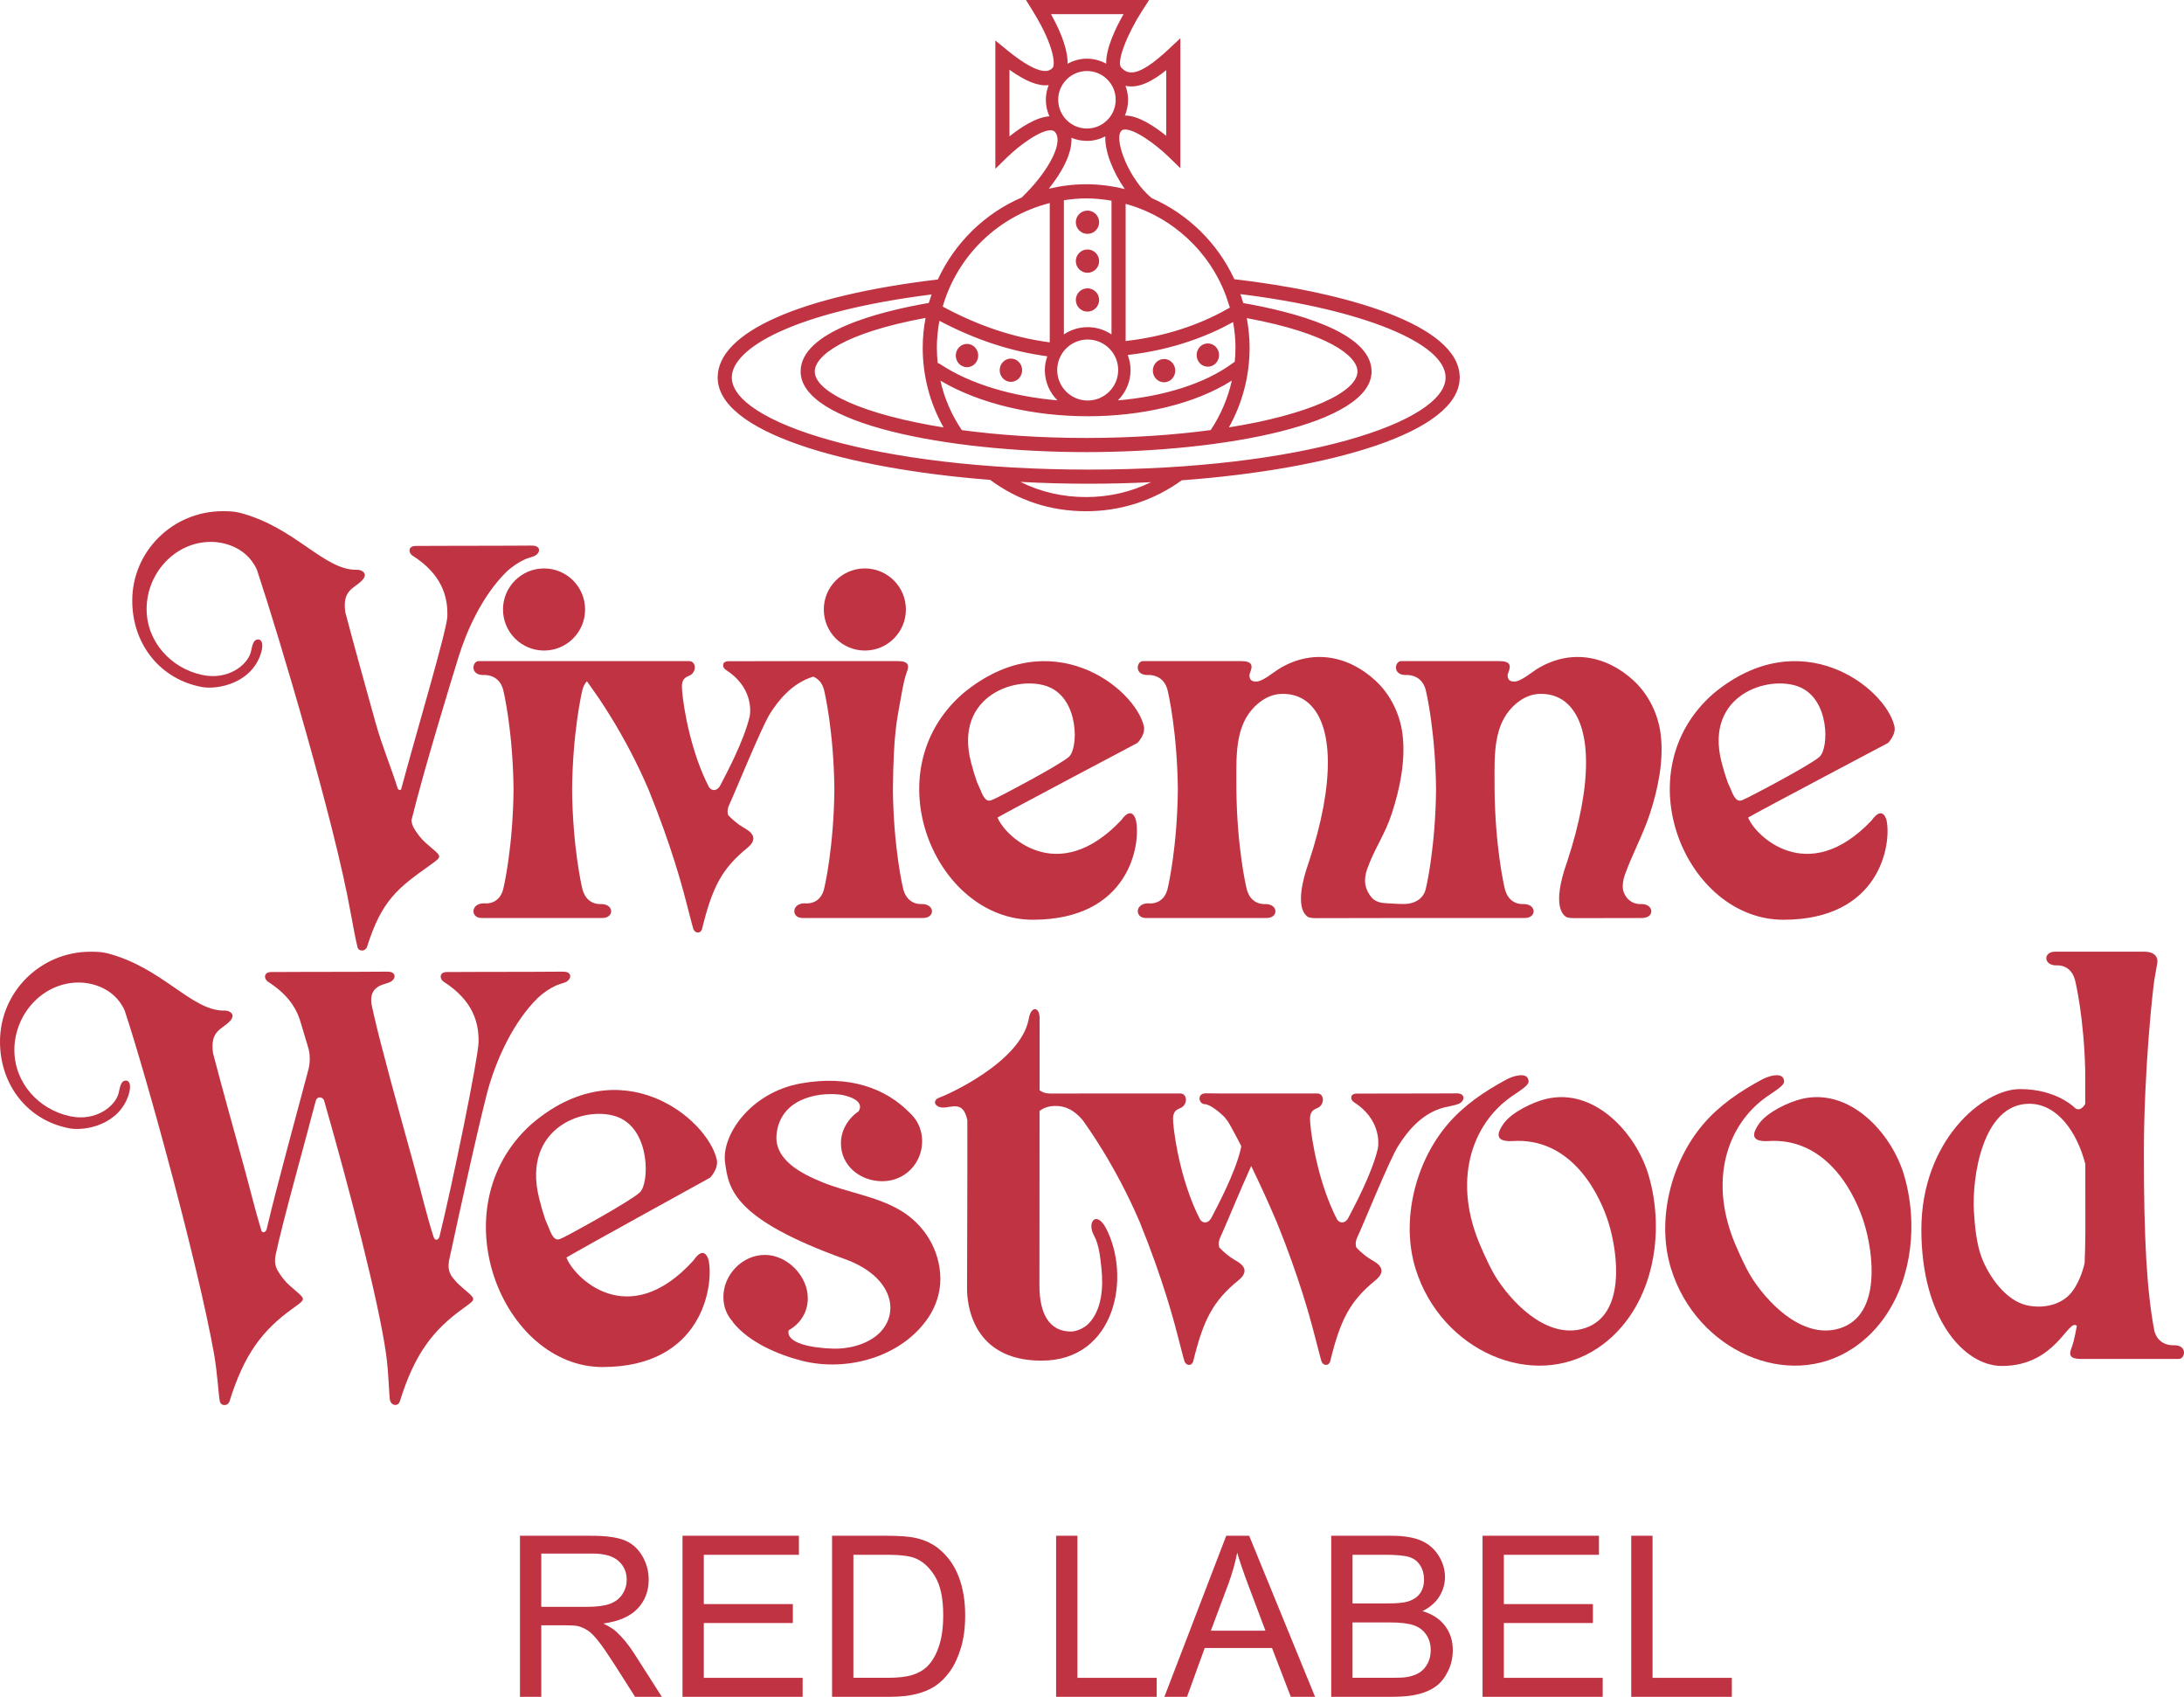 <?xml version="1.0" encoding="UTF-8"?>
<svg xmlns="http://www.w3.org/2000/svg" version="1.1" viewBox="0 0 250 194.178">
  <!-- Generator: Adobe Illustrator 28.6.0, SVG Export Plug-In . SVG Version: 1.2.0 Build 709)  -->
  <g>
    <g id="_レイヤー_2">
      <g id="design">
        <g>
          <g>
            <path d="M59.52,194.178v-18.429h8.171c1.643,0,2.891.165,3.746.497.855.331,1.539.915,2.049,1.754.512.837.767,1.764.767,2.778,0,1.307-.422,2.409-1.27,3.306-.846.896-2.153,1.466-3.922,1.71.646.309,1.136.616,1.471.918.713.654,1.388,1.471,2.024,2.451l3.206,5.016h-3.067l-2.439-3.834c-.712-1.106-1.299-1.954-1.76-2.539-.46-.587-.874-.998-1.238-1.232-.365-.235-.735-.398-1.112-.49-.277-.059-.729-.088-1.358-.088h-2.829v8.184h-2.439 0ZM61.959,183.882h5.242c1.115,0,1.986-.116,2.615-.346.629-.231,1.106-.6,1.433-1.106.327-.508.49-1.058.49-1.653,0-.873-.316-1.589-.949-2.15-.632-.562-1.632-.842-2.998-.842h-5.833v6.097l-0-0Z" fill="#c03343"/>
            <path d="M78.125,194.178v-18.429h13.325v2.175h-10.887v5.644h10.195v2.162h-10.195v6.273h11.314v2.175h-13.753Z" fill="#c03343"/>
            <path d="M95.247,194.178v-18.429h6.348c1.433,0,2.527.088,3.281.264,1.056.243,1.957.683,2.703,1.32.973.821,1.7,1.871,2.181,3.149.483,1.277.723,2.738.723,4.381,0,1.399-.163,2.64-.49,3.721-.327,1.081-.745,1.975-1.257,2.684-.51.708-1.07,1.265-1.678,1.672-.607.406-1.34.714-2.2.924-.859.209-1.845.314-2.961.314h-6.65ZM97.686,192.003h3.935c1.216,0,2.169-.113,2.86-.339.691-.226,1.243-.546,1.653-.955.578-.578,1.03-1.356,1.351-2.332.323-.977.484-2.161.484-3.551,0-1.928-.315-3.409-.949-4.444-.632-1.036-1.402-1.729-2.307-2.081-.654-.251-1.705-.377-3.155-.377h-3.872v14.08l-0.0 0Z" fill="#c03343"/>
            <path d="M120.892,194.178v-18.429h2.439v16.255h9.076v2.175h-11.515Z" fill="#c03343"/>
            <path d="M133.287,194.178l7.078-18.429h2.627l7.543,18.429h-2.778l-2.15-5.582h-7.706l-2.024,5.582h-2.59 0ZM138.605,186.61h6.248l-1.923-5.104c-.587-1.551-1.022-2.825-1.307-3.822-.235,1.182-.566,2.355-.993,3.52l-2.024,5.406h-0Z" fill="#c03343"/>
            <path d="M152.383,194.178v-18.429h6.914c1.408,0,2.537.186,3.388.559.851.372,1.517.947,1.999,1.722.482.774.723,1.585.723,2.432,0,.787-.214,1.529-.641,2.225-.427.695-1.072,1.257-1.936,1.685,1.115.327,1.971.884,2.571,1.672.6.787.899,1.717.899,2.791,0,.862-.182,1.666-.547,2.407-.365.742-.815,1.314-1.351,1.716-.537.402-1.209.705-2.018.911-.808.205-1.8.308-2.973.308h-7.027v-0ZM154.822,183.492h3.985c1.081,0,1.857-.072,2.326-.214.62-.185,1.087-.49,1.402-.918.314-.427.471-.964.471-1.609,0-.612-.147-1.15-.44-1.615-.293-.465-.713-.784-1.257-.955-.544-.172-1.48-.258-2.803-.258h-3.683v5.569l-0.0 0ZM154.822,192.003h4.588c.788,0,1.341-.03,1.659-.088.562-.101,1.031-.269,1.408-.503.377-.235.688-.577.93-1.024.243-.449.365-.967.365-1.553,0-.688-.176-1.285-.528-1.791-.352-.508-.84-.864-1.465-1.069-.625-.206-1.524-.308-2.697-.308h-4.262v6.336-0Z" fill="#c03343"/>
            <path d="M169.706,194.178v-18.429h13.325v2.175h-10.887v5.644h10.195v2.162h-10.195v6.273h11.314v2.175h-13.753Z" fill="#c03343"/>
            <path d="M186.727,194.178v-18.429h2.439v16.255h9.076v2.175h-11.515Z" fill="#c03343"/>
          </g>
          <g>
            <path d="M62.114,75.653h-7.312c-.752,0-1.032,1.594.511,1.594,0,0,1.747-.183,2.265,1.615.119.413,1.141,4.94,1.208,11.49-.068,6.551-1.089,11.079-1.208,11.49-.518,1.797-2.18,1.531-2.18,1.531-1.544,0-1.55,1.679-.291,1.679h13.851c1.352,0,1.371-1.596-.171-1.596,0,0-1.575.183-2.093-1.615-.118-.411-1.141-4.94-1.207-11.49.067-6.55,1.089-11.077,1.207-11.49.114-.393.291-.677.491-.904.191.287.407.589.636.904.291.413,3.646,4.995,6.44,11.545,2.658,6.551,3.839,11.172,4.001,11.721.162.548.975,3.797,1.097,4.163.183.529.812.59.995.061,1.178-4.854,2.296-6.966,5.22-9.342,1.422-1.179.223-1.931-.487-2.316-.628-.375-1.205-.855-1.733-1.411-.107-.31-.112-.708.149-1.251.548-1.137,3.677-8.856,4.652-10.38.881-1.377,2.418-3.451,4.938-4.216.47.198.971.596,1.209,1.426.12.413,1.143,4.94,1.209,11.49-.067,6.551-1.089,11.079-1.209,11.49-.518,1.797-2.18,1.531-2.18,1.531-1.542,0-1.55,1.679-.291,1.679h13.853c1.35,0,1.371-1.596-.173-1.596,0,0-1.573.183-2.091-1.615-.12-.411-1.143-4.94-1.209-11.49.067-6.55.468-7.946.853-10.161.386-2.215.508-2.622.771-3.372.244-.67.183-1.165-1.116-1.165h-11.193c-.003,0-.006.003-.01.003-2.262.002-7.402.014-8.118.014-.807,0-.739.716-.327.975,3.016,1.92,2.879,4.601,2.75,5.324-.693,2.902-2.674,6.558-3.374,7.914-.31.585-.87.729-1.275.227-2.08-4.003-2.927-9.062-3.091-11.058-.031-.64-.147-1.363.771-1.706.919-.343.894-1.693.021-1.693,0,0-16.757,0-16.757 0Z" fill="#c03343"/>
            <path d="M57.578,69.749c0,2.594,2.104,4.698,4.698,4.698,2.595,0,4.699-2.104,4.699-4.698,0-2.595-2.103-4.699-4.699-4.699-2.594,0-4.698,2.103-4.698,4.699Z" fill="#c03343"/>
            <path d="M99,74.447c2.594,0,4.698-2.104,4.698-4.698,0-2.595-2.104-4.699-4.698-4.699-2.595,0-4.7,2.103-4.7,4.699,0,2.594,2.104,4.698,4.7,4.698Z" fill="#c03343"/>
            <path d="M248.881,153.946s-1.747.181-2.264-1.59c-.885-4.641-1.209-10.641-1.209-20.322,0-9.681,1.039-18.964,1.209-19.964.17-1.0.249-1.36.332-1.92.082-.56-.244-1.242-1.502-1.242h-10.21c-1.351,0-1.371,1.571.172,1.571,0,0,1.574-.181,2.093,1.59.111.386,1.044,4.441,1.19,10.389.003.088.005,1.67.006,3.873-.322.514-.712.784-1.131.501,0,0-2.072-2.201-6.337-2.201-4.266,0-11.293,5.922-11.293,16.083,0,10.161,4.875,15.603,9.221,15.603,6.195,0,7.577-5.515,8.576-4.591-.292,1.594-.415,1.988-.649,2.641-.244.661-.183,1.148,1.118,1.148h11.191c.752,0,1.032-1.571-.511-1.571l-0.0 0ZM238.623,144.536c-.249,1.146-.775,2.441-1.47,3.328-1.195,1.529-3.406,1.937-5.24,1.485-2.355-.579-4.229-3.264-5.051-5.381-.616-1.582-.801-3.616-.908-5.296-.241-3.763.914-12.36,6.332-12.36,3.195,0,5.459,3.203,6.418,6.893.002,4.035.005,7.695.005,7.836-.013,1.382-.045,2.521-.085,3.494Z" fill="#c03343"/>
            <path d="M130.929,83.073c-1.056-4.387-10.705-12.004-20.698-3.717-10.359,9.018-3.148,25.897,7.982,25.897s12.391-8.693,11.822-11.374c0,0-.407-1.828-1.706,0-7.353,7.76-13.407,1.666-14.138-.324,1.544-.895,16.006-8.533,16.006-8.533,0,0,.975-.975.731-1.95l-0.0 0ZM122.357,86.609c-1.097.975-8.002,4.589-8.489,4.793-.488.204-.986.689-1.626-.986l-.398-.893c-.248-.701-.482-1.466-.699-2.304-1.99-7.72,5.404-10.033,8.897-8.613,3.494,1.422,3.412,7.028,2.316,8.003Z" fill="#c03343"/>
            <path d="M204.133,105.254c11.13,0,12.39-8.693,11.821-11.374,0,0-.406-1.828-1.706,0-7.352,7.76-13.406,1.666-14.137-.324,1.543-.895,16.006-8.533,16.006-8.533,0,0,.975-.975.731-1.95-1.057-4.387-10.704-12.004-20.698-3.717-10.359,9.018-3.149,25.897,7.983,25.897ZM205.961,78.606c3.494,1.422,3.412,7.028,2.316,8.003-1.097.975-8.003,4.589-8.49,4.793-.488.204-.986.689-1.625-.986l-.4-.893c-.249-.701-.481-1.466-.697-2.304-1.991-7.72,5.402-10.033,8.897-8.613l-0-0Z" fill="#c03343"/>
            <path d="M68.973,156.439c11.439,0,12.734-9.314,12.149-12.185,0,0-.417-1.959-1.752,0-7.558,8.314-13.778,1.784-14.529-.348,1.586-.958,16.449-9.14,16.449-9.14,0,0,1.004-1.043.752-2.089-1.086-4.7-11.001-12.861-21.272-3.982-10.647,9.662-3.235,27.745,8.203,27.745ZM70.852,127.889c3.591,1.523,3.507,7.529,2.379,8.575-1.127,1.044-8.223,4.917-8.724,5.136-.502.219-1.013.739-1.672-1.057l-.409-.958c-.255-.748-.495-1.569-.718-2.468-2.045-8.27,5.554-10.749,9.144-9.228Z" fill="#c03343"/>
            <path d="M187.01,77.894c-3.221-2.978-7.413-3.649-11.162-1.28-.602.379-1.788,1.409-2.548,1.382-.645-.015-.725-.394-.724-.788.042-.128.085-.253.133-.39.244-.67.183-1.165-1.117-1.165h-11.192c-.751,0-1.032,1.594.511,1.594,0,0,1.747-.183,2.264,1.615.119.413,1.142,4.94,1.209,11.49-.068,6.551-1.09,11.079-1.209,11.49-.306,1.064-1.291,1.582-2.339,1.605-.698.015-1.413-.046-2.11-.08-.624-.032-1.263-.15-1.698-.64-.34-.381-.62-.914-.719-1.417-.116-.586-.028-1.242.171-1.803.845-2.409,2.043-3.963,2.837-6.402.925-2.835,1.6-6.073,1.23-9.062-.288-2.321-1.372-4.557-3.092-6.149-3.221-2.978-7.413-3.649-11.162-1.28-.602.379-1.788,1.409-2.548,1.382-.645-.015-.724-.394-.724-.788.042-.128.085-.253.133-.39.244-.67.183-1.165-1.117-1.165h-11.192c-.751,0-1.033,1.594.51,1.594,0,0,1.747-.183,2.265,1.615.119.413,1.142,4.94,1.208,11.49-.067,6.551-1.089,11.079-1.208,11.49-.518,1.797-2.18,1.531-2.18,1.531-1.542,0-1.551,1.679-.29,1.679h13.852c1.35,0,1.37-1.596-.173-1.596,0,0-1.573.183-2.092-1.615-.119-.411-1.142-4.94-1.208-11.49.029-2.792-.279-6.259,1.402-8.664.828-1.184,2.157-2.192,3.64-2.274,1.089-.059,2.161.209,3.022.887,3.169,2.498,3.169,9.475.244,18.311-1.86,5.24-.346,6.114-.183,6.276.148.141.629.183.995.183.366,0,10.597-.015,10.596-.019h13.31c1.35,0,1.37-1.596-.173-1.596,0,0-1.573.183-2.092-1.615-.119-.411-1.142-4.94-1.208-11.49.029-2.792-.279-6.259,1.402-8.664.828-1.184,2.157-2.192,3.64-2.274,1.089-.059,2.161.209,3.022.887,3.169,2.498,3.169,9.475.244,18.311-1.859,5.24-.346,6.114-.183,6.276.147.141.629.183.995.183.366,0,7.922-.015,7.922-.015l.017-.019c.685-.048.979-.516.856-.937.003-.002,0-.004-.001-.004-.103-.339-.461-.64-1.128-.64,0,0-1.56.179-2.084-1.6-.077-.55.005-1.143.187-1.66.845-2.409,2.104-4.652,2.898-7.091.925-2.835,1.6-6.073,1.23-9.062-.288-2.321-1.372-4.557-3.092-6.149l0.0 0Z" fill="#c03343"/>
            <path d="M106.292,150.736c.857-1.285,1.361-2.855,1.352-4.393-.023-3.258-1.82-6.225-4.635-7.866-2.755-1.607-5.964-1.994-8.885-3.189-2.335-.956-5.52-2.535-5.231-5.467.39-3.945,4.437-4.873,7.247-4.559.634.069,2.915.598,2.157,1.899-1.209.832-2.037,2.165-2.037,3.683,0,2.527,2.163,4.332,4.738,4.332,2.576,0,4.557-2.043,4.557-4.572,0-1.091-.364-2.039-.967-2.774-.004-.004-.006-.008-.01-.011-.128-.152-.261-.301-.409-.436-2.765-2.847-6.943-4.385-12.465-3.405-5.808,1.028-9.114,5.935-8.71,9.024.402,3.087.967,6.492,13.71,11.083,5.576,2.009,6.36,6.24,3.871,8.55-1.224,1.135-3.256,1.756-5.202,1.7-2.47-.067-5.429-.619-5.098-2.1,1.314-.733,2.194-2.047,2.194-3.677,0-2.529-2.342-4.949-4.919-4.949-2.576,0-4.732,2.26-4.745,4.789-.006,1.177.419,2.148,1.101,2.885l-.027.006c1.78,2.272,5.12,3.713,7.843,4.416,5.204,1.346,11.524-.4,14.569-4.966Z" fill="#c03343"/>
            <path d="M136.576,155.83c1.179-4.854,2.296-6.966,5.221-9.342,1.422-1.179.223-1.931-.487-2.316-.629-.375-1.206-.855-1.735-1.411-.106-.31-.112-.708.15-1.251.402-.834,2.189-5.202,3.498-8.076.872,1.792,1.887,3.98,2.94,6.451,2.658,6.551,3.839,11.172,4.002,11.721.162.548.975,3.797,1.097,4.163.183.529.811.59.994.061,1.179-4.854,2.296-6.966,5.221-9.342,1.422-1.179.223-1.931-.487-2.316-.629-.375-1.206-.855-1.735-1.411-.106-.31-.112-.708.15-1.251.548-1.137,3.675-8.856,4.65-10.38.975-1.523,2.763-3.999,5.79-4.507.419-.105,1.065-.213,1.321-.406.642-.489.366-1.095-.346-1.095-.552,0-2.685.011-2.685.011-1.584,0-8.027.015-8.836.015-.807,0-.739.716-.328.975,3.017,1.919,2.879,4.601,2.75,5.324-.692,2.902-2.674,6.558-3.373,7.914-.311.585-.871.729-1.275.229-2.081-4.003-2.928-9.062-3.092-11.06-.031-.64-.147-1.363.771-1.706.918-.343.893-1.693.021-1.693h-11.39c-.53-.003-1.014-.008-1.325-.013-1.097-.019-.853,1.219-.162,1.24.618.017,1.687.894,2.27,1.472.131.167.263.336.39.51.128.183.692,1.181,1.523,2.799-.011.124-.024.231-.039.309-.692,2.902-2.674,6.558-3.373,7.914-.311.585-.869.729-1.275.229-2.081-4.003-2.928-9.062-3.092-11.06-.03-.64-.147-1.363.771-1.706.918-.343.893-1.693.021-1.693h-11.564c-.049,0-.088.005-.132.008h-3.213c-.507,0-.891-.15-1.184-.375.004-4.603.006-8.163.006-8.481-.006.015-.013.006-.021.008-.019-.967-.952-1.289-1.228.328-.914,4.976-9.494,8.746-10.226,8.99-.731.242-.691,1.015.324,1.137,1.122.032,2.39-.855,2.877,1.443.017,6.115-.032,18.119-.032,19.314,0,1.544.487,8.207,8.531,8.207,8.49,0,10.318-9.67,7.311-15.276-1.096-1.91-2.153-.529-1.3.975.579,1.074.703,2.498.836,3.689.233,2.108.099,4.833-1.52,6.427-.451.444-1.314.853-1.958.853-2.437,0-3.614-1.948-3.614-5.28,0-1.952.008-11.884.013-19.958.438-.352,1.019-.56,1.733-.579,1.293-.031,2.263.535,3.169,1.584.048.066.093.13.143.196.291.413,3.647,4.995,6.438,11.545,2.659,6.551,3.839,11.172,4.003,11.721.161.548.975,3.797,1.097,4.163.183.529.811.59.994.061l0.0 0Z" fill="#c03343"/>
            <path d="M188.677,134.375c-1.459-4.766-6.178-9.91-11.659-8.624-1.523.356-3.952,1.51-4.895,2.822-1.556,2.177.382,2.06,1.54,1.984,6.584-.076,9.59,6.505,10.484,9.43,1.07,3.504,1.93,10.427-2.681,11.985-3.989,1.346-7.883-2.306-9.993-5.444-.751-1.114-1.409-2.59-1.95-3.818-3.331-7.556-1.057-14.057,3.493-17.226,1.773-1.196,2.211-1.47,1.841-2.137-.399-.606-1.741-.173-2.41.187-2.526,1.361-4.887,2.948-6.762,5.157-3.694,4.353-5.359,11.031-3.637,16.536,2.924,9.344,13.405,13.975,20.796,9.072,4.794-3.18,6.868-9.003,6.693-14.592-.056-1.771-.341-3.633-.861-5.332l0-0Z" fill="#c03343"/>
            <path d="M217.925,134.375c-1.46-4.766-6.178-9.91-11.659-8.624-1.523.356-3.952,1.51-4.895,2.822-1.556,2.177.382,2.06,1.54,1.984,6.584-.076,9.59,6.505,10.484,9.43,1.07,3.504,1.93,10.427-2.681,11.985-3.988,1.346-7.884-2.306-9.993-5.444-.751-1.114-1.409-2.59-1.95-3.818-3.331-7.556-1.057-14.057,3.493-17.226,1.773-1.196,2.211-1.47,1.841-2.137-.399-.606-1.741-.173-2.41.187-2.526,1.361-4.887,2.948-6.762,5.157-3.694,4.353-5.359,11.031-3.637,16.536,2.924,9.344,13.405,13.975,20.796,9.072,4.794-3.18,6.868-9.003,6.693-14.592-.056-1.771-.341-3.633-.861-5.332l-0-0Z" fill="#c03343"/>
            <path d="M52.619,147.082c-.325-.288-.625-.628-.905-1.013-.407-.615-.411-1.207-.318-1.786,1.163-5.395,3.831-17.574,4.663-20.282.887-2.881,2.653-6.983,5.49-9.793.674-.634,1.436-1.114,1.965-1.36.447-.244,1.142-.354,1.399-.548.648-.491.369-1.101-.349-1.101h-.129c-.021,0-.034-.006-.057-.006-.622.009-3.239.017-3.239.017-.514,0-1.487.002-2.626.006-2.361.004-5.069.01-5.578.01-.017,0-.028.006-.044.006-.86.002-1.504.004-1.737.004-.912.002-.834.815-.369,1.11,3.41,2.175,4.056,4.768,3.995,6.973-.049,1.79-2.969,16.115-4.486,22.251-.165.362-.484.451-.659-.015-.798-2.456-1.466-5.368-2.289-8.339-1.796-6.49-3.704-13.332-4.599-17.285l.009.002c-.02-.067-.033-.126-.05-.189-.071-.31-.131-.6-.187-.87-.112-.886.09-1.541.786-1.973.032-.015.071-.038.101-.053.447-.244,1.142-.354,1.399-.548.648-.491.368-1.101-.349-1.101h-.129c-.021,0-.034-.006-.057-.006-.622.009-3.239.017-3.239.017-.514,0-1.487.002-2.626.006-2.361.004-5.069.01-5.577.01-.017,0-.028.006-.044.006-.86.002-1.504.004-1.737.004-.912.002-.834.815-.369,1.11,2.053,1.308,3.1,2.771,3.599,4.207.033.105.067.206.101.316l.906,3.026c.221.714.222,1.649.059,2.323h.008c-1.266,4.823-3.685,13.564-4.839,18.496-.141.31-.398.421-.579.15-.708-2.308-1.337-4.943-2.085-7.647-1.217-4.401-2.485-8.959-3.456-12.676-.389-2.666,1.066-2.721,1.948-3.715.777-.842-.244-1.209-.584-1.179-3.783.124-7.069-4.898-13.464-6.556-.616-.16-1.272-.179-1.933-.179C4.639,108.91 0,113.514 0,119.196 0,124.239,3.247,128.299,8.074,129.144c1.798.276,5.576-.459,6.657-3.887,0,0,.472-1.409-.229-1.592-.67-.078-.746.687-.929,1.453-.396,1.485-2.605,3.26-5.579,2.616-3.546-.764-6.349-3.799-6.349-7.577,0-4.256,3.482-7.958,7.76-7.706.453.028,3.549.246,4.869,3.197,2.563,7.75,8.407,29.087,10.222,39.261.383,2.144.539,4.926.651,5.347.04.653.872.727,1.116.141,1.674-5.416,3.776-8.173,7.244-10.658,1.685-1.234,1.531-.943-.387-2.658-.51-.451-.959-1.036-1.363-1.721-.331-.648-.306-1.131-.217-1.701.796-3.795,3.239-12.446,4.606-17.69l.004.006c.112-.505.732-.503.928-.086l.092.307c2.83,9.877,6.166,22.639,7.028,28.794.303,2.158.335,4.846.447,5.267.169.613.872.727,1.116.141,1.674-5.416,3.776-8.173,7.244-10.658,1.685-1.234,1.531-.943-.387-2.658v-0Z" fill="#c03343"/>
            <path d="M23.21,78.638c1.798.274,5.576-.457,6.657-3.869,0,0,.472-1.401-.228-1.584-.67-.076-.747.685-.929,1.447-.396,1.478-2.605,3.245-5.579,2.605-3.546-.762-6.349-3.782-6.349-7.541,0-4.237,3.482-7.922,7.76-7.67.453.027,3.549.244,4.869,3.182,2.563,7.714,8.87,28.904,10.685,39.031.383,2.135.682,3.584.794,4.003.04.649.872.724,1.116.141,1.673-5.391,3.633-6.815,7.101-9.289,1.685-1.228,1.531-.939-.387-2.645-.51-.449-.959-1.032-1.363-1.714-.162-.312-.235-.586-.261-.851,1.446-5.896,4.634-16.253,5.391-18.701.886-2.868,2.652-6.95,5.49-9.748.674-.632,1.436-1.108,1.965-1.352.447-.244,1.142-.354,1.398-.548.649-.487.369-1.093-.348-1.093h-.129c-.021,0-.035-.006-.057-.006-.623.008-3.239.015-3.239.015-.514.002-1.487.004-2.627.006-2.36.006-5.069.011-5.576.011-.017,0-.029.004-.044.004-.861.004-1.505.006-1.737.006-.912.002-.834.809-.369,1.103,3.411,2.165,4.056,4.747,3.995,6.941-.044,1.582-3.469,13.01-5.3,19.832-.125.08-.263.072-.375-.095-.708-2.297-1.799-4.875-2.548-7.567-1.217-4.38-2.485-8.918-3.456-12.616-.388-2.654,1.066-2.71,1.948-3.7.777-.838-.244-1.203-.584-1.171-3.783.122-7.069-4.875-13.464-6.528-.616-.158-1.272-.177-1.933-.177-5.72,0-10.359,4.583-10.359,10.237,0,5.02,3.247,9.06,8.074,9.902Z" fill="#c03343"/>
          </g>
          <g>
            <path d="M124.482,26.764c.737,0,1.334-.597,1.334-1.331,0-.737-.597-1.334-1.334-1.334s-1.334.597-1.334,1.334c0,.734.597,1.331,1.334,1.331Z" fill="#c03343"/>
            <path d="M124.482,31.216c.737,0,1.334-.597,1.334-1.334,0-.737-.597-1.334-1.334-1.334s-1.334.597-1.334,1.334c0,.737.597,1.334,1.334,1.334Z" fill="#c03343"/>
            <path d="M125.816,34.326c0-.734-.597-1.331-1.334-1.331s-1.334.597-1.334,1.331c0,.737.597,1.334,1.334,1.334s1.334-.597,1.334-1.334Z" fill="#c03343"/>
            <path d="M133.249,43.748c.708,0,1.281-.598,1.281-1.334,0-.736-.573-1.332-1.281-1.332-.711,0-1.286.597-1.286,1.332,0,.736.575,1.334,1.286,1.334Z" fill="#c03343"/>
            <path d="M138.258,41.964c.712,0,1.287-.595,1.287-1.332,0-.736-.575-1.332-1.287-1.332-.707,0-1.28.597-1.28,1.332,0,.737.573,1.332,1.28,1.332Z" fill="#c03343"/>
            <path d="M115.718,43.698c.709,0,1.284-.597,1.284-1.332,0-.736-.575-1.332-1.284-1.332-.707,0-1.284.597-1.284,1.332,0,.736.577,1.332,1.284,1.332Z" fill="#c03343"/>
            <path d="M110.691,42.021c.71,0,1.284-.597,1.284-1.334,0-.736-.575-1.332-1.284-1.332-.709,0-1.284.597-1.284,1.332,0,.737.575,1.334,1.284,1.334Z" fill="#c03343"/>
            <path d="M113.343,54.917c3.211,2.376,6.905,3.586,10.987,3.586,3.967,0,7.745-1.227,10.942-3.539,16.973-1.253,31.82-5.456,31.82-11.766,0-6.092-13.253-9.791-25.799-11.247-1.919-4.133-5.291-7.454-9.469-9.288-2.585-2.131-4.186-6.414-3.576-7.535.117-.213.242-.272.396-.296,1.122-.179,3.668,1.7,5.098,3.084l1.372,1.331V4.378l-1.361,1.272c-3.585,3.345-4.665,2.838-5.397,2.095-.628-.635.736-3.954,2.375-6.497L131.534 0h-14.092l.765,1.235c2.626,4.245,2.507,6.185,2.335,6.465-.289.344-1.166,1.381-5.285-1.986l-1.321-1.081v14.683l1.374-1.341c1.4-1.364,3.913-3.212,5.087-3.057.214.029.349.122.47.323.852,1.438-1.287,4.839-3.847,7.296l.023.025c-4.286,1.821-7.742,5.203-9.689,9.422-15.785,1.864-25.203,6.044-25.203,11.213,0,6.233,14.484,10.41,31.194,11.719h-0ZM128.831,9.82c1.497.341,3.117-.539,4.667-1.793v7.514c-1.294-1.05-3.18-2.328-4.731-2.32.232-.556.363-1.166.363-1.805,0-.562-.115-1.096-.298-1.596ZM115.553,15.609v-7.626c1.863,1.334,3.325,1.91,4.487,1.757-.199.522-.323,1.084-.323,1.676,0,.675.149,1.314.407,1.896-1.51.083-3.339,1.302-4.571,2.296ZM124.331,56.883c-2.709,0-5.225-.588-7.524-1.735,2.588.139,5.206.209,7.815.209,2.381,0,4.771-.061,7.139-.177-2.299,1.115-4.818,1.703-7.43,1.703ZM141.423,39.793c0,.546-.034,1.088-.085,1.626-.04.019-.083.029-.118.056-3.264,2.46-8.094,3.898-13.252,4.343.892-.89,1.446-2.117,1.446-3.474,0-.606-.125-1.183-.327-1.72,5.292-.602,9.351-2.259,12.066-3.77.166.957.271,1.935.271,2.938l-0-0ZM142.717,36.404c9.309,1.722,12.669,4.335,12.669,6.105,0,2.384-5.619,4.942-14.718,6.402,1.554-2.777,2.372-5.899,2.372-9.117,0-1.159-.121-2.288-.323-3.389ZM108.01,48.915c-9.115-1.459-14.745-4.019-14.745-6.406,0-1.788,3.363-4.418,12.683-6.127-.205,1.108-.326,2.245-.326,3.411,0,3.241.826,6.358,2.388,9.122ZM107.65,43.562c4.58,2.707,10.755,4.073,16.879,4.073,6.145,0,12.195-1.375,16.479-4.081-.451,2.012-1.269,3.924-2.419,5.662-4.185.561-8.983.902-14.264.902-5.266,0-10.054-.338-14.228-.898-1.18-1.753-2.001-3.645-2.447-5.658ZM124.507,38.854c1.925,0,3.491,1.566,3.491,3.491,0,1.925-1.566,3.491-3.491,3.491-1.924,0-3.49-1.566-3.49-3.491,0-1.925,1.566-3.491,3.49-3.491ZM121.782,38.268v-15.353c.833-.126,1.68-.212,2.549-.212.991,0,1.957.102,2.901.264v15.301c-.78-.522-1.716-.83-2.725-.83-1.008,0-1.944.308-2.725.83ZM128.85,23.328c5.353,1.473,9.651,5.478,11.532,10.651l.395,1.217c0,.001.001.004.001.007-2.573,1.496-6.579,3.223-11.928,3.823,0,0,0-15.697,0-15.697ZM120.31,1.62h8.302c-.898,1.569-2.032,3.919-1.987,5.664-.66-.353-1.401-.572-2.201-.572-.803,0-1.551.221-2.214.579.028-1.24-.473-3.107-1.9-5.67ZM127.713,11.416c0,1.815-1.474,3.292-3.289,3.292s-3.292-1.477-3.292-3.292c0-1.814,1.477-3.289,3.292-3.289s3.289,1.475,3.289,3.289ZM122.645,15.77c.55.225,1.149.355,1.779.355.759,0,1.466-.197,2.101-.518-.076,1.721.88,4.092,2.23,6.029-1.422-.347-2.898-.551-4.425-.551-1.471,0-2.898.19-4.275.513,1.435-1.801,2.702-4.003,2.589-5.827ZM120.163,23.238v15.94c-4.148-.547-8.162-1.884-12.25-4.092,1.672-5.819,6.354-10.362,12.25-11.848ZM107.534,36.711c4.108,2.168,8.159,3.502,12.35,4.062-.17.496-.283,1.019-.283,1.573,0,1.354.551,2.581,1.441,3.469-5.06-.437-9.922-1.812-13.453-4.166-.08-.054-.166-.082-.253-.105-.058-.576-.096-1.158-.096-1.75,0-1.055.11-2.08.294-3.083ZM106.638,33.698l-.318.968c-5.702.991-14.674,3.277-14.674,7.843,0,5.993,16.837,9.229,32.679,9.229,15.841,0,32.678-3.235,32.678-9.229,0-4.536-8.981-6.83-14.69-7.828-.099-.345-.209-.685-.327-1.022,13.894,1.722,23.49,5.593,23.49,9.538,0,5.091-16.416,10.542-40.853,10.542-24.439,0-40.855-5.45-40.855-10.542,0-3.334,7.085-7.514,22.87-9.5Z" fill="#c03343"/>
          </g>
        </g>
      </g>
    </g>
  </g>
</svg>